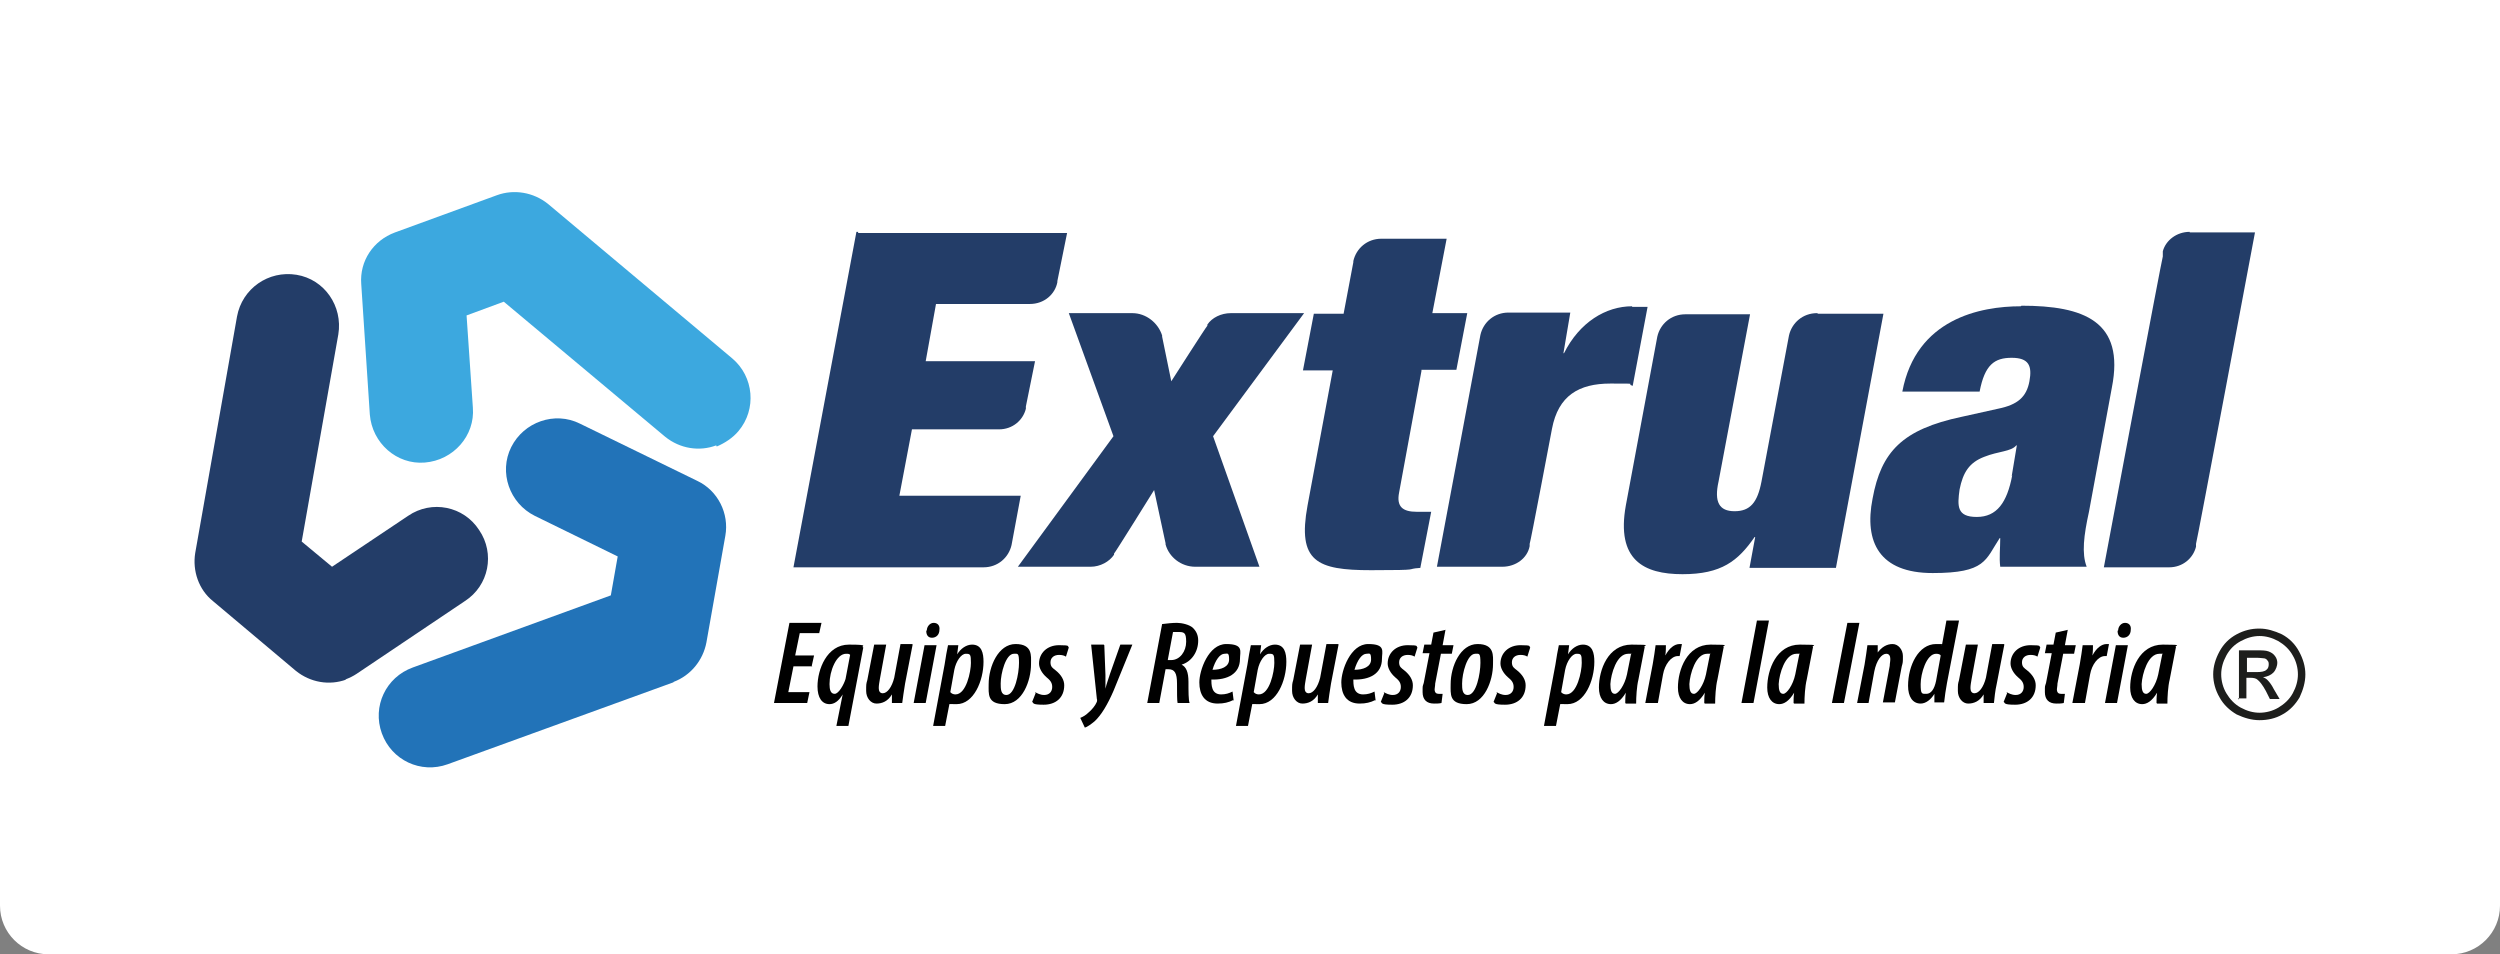 <?xml version="1.0" encoding="UTF-8"?>
<svg id="Capa_1" xmlns="http://www.w3.org/2000/svg" version="1.1" viewBox="0 0 436.7 166.7">
  <rect x="0" y="0" width="436.7" height="166.7" fill="#808080" stroke="none"/>
  <!-- Generator: Adobe Illustrator 29.0.0, SVG Export Plug-In . SVG Version: 2.1.0 Build 186)  -->
  <defs>
    <style>
      .st0 {
        fill: #1d1e1c;
      }

      .st1 {
        fill: #3ca8df;
      }

      .st2 {
        fill: #fff;
      }

      .st3 {
        fill: #233d68;
      }

      .st4 {
        fill: #2273b8;
      }
    </style>
  </defs>
  <path class="st2" d="M0,0h436.7v158.2c0,4.7-3.8,8.5-8.5,8.5H8.5c-4.7,0-8.5-3.8-8.5-8.5V0h0Z"/>
  <g>
    <g>
      <path class="st3" d="M60.5,118.7c-3,1.1-6.3.5-8.8-1.5l-14.5-12.2c-2.5-2-3.6-5.3-3.1-8.4l7.3-41.3c.9-4.9,5.5-8.1,10.4-7.3s8.1,5.5,7.3,10.4l-6.4,36.2,5.3,4.4,13.3-8.9c4.1-2.8,9.7-1.7,12.4,2.5,2.8,4.1,1.7,9.7-2.5,12.4l-18.9,12.7c-.6.4-1.2.7-2,1h0Z"/>
      <path class="st4" d="M117.6,119.2h0l-39.4,14.3c-4.7,1.7-9.8-.7-11.5-5.4-1.7-4.7.7-9.8,5.4-11.5h0l34.6-12.6,1.2-6.8-14.5-7.1c-4.4-2.2-6.3-7.6-4.1-12,2.2-4.4,7.6-6.3,12-4.1l20.5,10c3.6,1.7,5.6,5.7,4.9,9.6l-3.3,18.6c-.6,3.2-2.8,5.8-5.7,6.9h0Z"/>
      <path class="st1" d="M125.1,77.8c-2.9,1.1-6.3.6-8.9-1.5l-28.2-23.6-6.5,2.4,1.1,16.1c.4,4.9-3.4,9.2-8.4,9.6-4.9.4-9.2-3.4-9.6-8.4l-1.5-22.8c-.3-4,2.1-7.6,5.9-9l17.8-6.5h0c3-1.1,6.4-.5,8.9,1.5l32.2,27c3.8,3.2,4.3,8.9,1.1,12.7-1,1.2-2.4,2.1-3.8,2.7h0Z"/>
    </g>
    <g>
      <g>
        <path class="st3" d="M353,53.5c-7.1,0-18.3,2.2-20.7,14.9h13.5c.9-4.7,2.6-5.9,5.6-5.9s3.6,1.4,3.1,4.1-2,4.1-5.5,4.8l-6.3,1.4c-10.4,2.2-14.1,6.1-15.6,14.3-1.5,7.6,1.2,13,10.5,13s9.2-2.3,11.7-6.1h.1c0,1.8-.2,3.4,0,5h15.1c-.9-2.3-.5-5.5.4-9.6l4-21.7c2.3-11.6-4.9-14.3-15.8-14.3h0ZM351.5,83c-.9,4.8-2.7,7.3-6.2,7.3s-3.4-1.9-3-4.8c.6-3,1.7-4.7,4.3-5.7,2.5-1,4.7-.9,5.6-2h.1l-.9,5.4h0Z"/>
        <path class="st3" d="M149.6,40.5l-11,58.6h33.2c2.5,0,4.4-1.7,4.9-3.9h0l1.6-8.6h-21.2l2.2-11.6h15.2c2.4,0,4.2-1.6,4.7-3.6v-.4l1.6-7.9h-19.1l1.8-10h16.4c2.5,0,4.4-1.7,4.8-3.8v-.2l1.7-8.4h-36.5v-.2h-.1Z"/>
        <path class="st3" d="M227.7,54.7h-12.7c-1.7,0-3.3.8-4.1,2v.2c-.1,0-6.3,9.7-6.3,9.7l-1.6-7.8v-.2c-.7-2.2-2.8-3.9-5.2-3.9h-11.1l7.8,21.5-16.7,22.8h12.7c1.7,0,3.3-.9,4.1-2.1v-.2c.1,0,7-11.1,7-11.1l2,9.3v.2c.6,2.2,2.7,3.9,5.2,3.9h11.2l-8.1-22.8,15.9-21.5h0Z"/>
        <path class="st3" d="M248.3,64.6h6.1l1.9-9.9h-6.1l2.5-13h-11.4c-2.5,0-4.4,1.7-4.9,3.9v.2l-1.7,9h-5.2l-1.9,9.9h5.2l-4.4,23.6c-1.8,9.8,1.6,11.3,11.1,11.3s5.6-.2,8.6-.4l1.9-9.8h-2.5c-2.5,0-3.6-.9-3.1-3.4l3.9-21.2h0Z"/>
        <path class="st3" d="M285.1,53.5c-4.6,0-9.2,2.8-11.9,8.2h-.1l1.2-7.1h-10.8c-2.5,0-4.4,1.7-4.9,3.9h0c0,.1-7.6,40.5-7.6,40.5h11.4c2.4,0,4.4-1.5,4.8-3.6v-.4c.1,0,3.9-20.1,3.9-20.1,1.1-5.8,4.7-7.9,10.2-7.9s2.5,0,3.9.4l2.6-13.8h-2.7Z"/>
        <path class="st3" d="M317.4,54.7c-2.5,0-4.4,1.7-4.9,3.9h0l-4.8,25.5c-.7,3.7-2,5.2-4.7,5.2s-3.6-1.6-2.8-5.2l5.5-29.2h-11.3c-2.5,0-4.4,1.7-4.9,3.9h0l-5.5,29.5c-1.7,9.5,3.1,12,9.9,12s9.7-2.3,12.6-6.5h.1l-1,5.4h15.1l8.3-44.4h-11.4,0Z"/>
        <path class="st3" d="M382.5,40.5c-2.3,0-4.2,1.5-4.7,3.4v.9c-.1,0-10.3,54.3-10.3,54.3h11.4c2.4,0,4.2-1.6,4.7-3.6v-.5c.1,0,10.3-54.4,10.3-54.4h-11.4Z"/>
      </g>
      <g>
        <path class="st0" d="M394.7,109.8c1.3,0,2.6.4,3.9,1,1.3.7,2.3,1.7,3,3s1.1,2.6,1.1,4-.4,2.7-1,4c-.7,1.2-1.7,2.3-3,3-1.2.7-2.6,1-4,1s-2.7-.4-4-1c-1.2-.7-2.3-1.7-3-3-.7-1.2-1.1-2.6-1.1-4s.4-2.7,1.1-4,1.7-2.3,3-3c1.3-.7,2.6-1,3.9-1h0ZM394.7,111.1c-1.1,0-2.2.3-3.3.9s-1.9,1.4-2.5,2.5c-.6,1.1-.9,2.2-.9,3.3s.3,2.3.9,3.3c.6,1,1.4,1.9,2.5,2.5,1.1.6,2.2.9,3.3.9s2.3-.3,3.3-.9,1.9-1.4,2.5-2.5c.6-1.1.9-2.2.9-3.3s-.3-2.3-.9-3.3c-.6-1.1-1.5-1.9-2.5-2.5-1.1-.6-2.2-.9-3.3-.9h-.1ZM391.1,122.2v-8.6h3c1,0,1.7,0,2.2.2s.8.4,1.1.8.4.8.4,1.2-.2,1.2-.7,1.7c-.4.4-1,.7-1.8.8.3.1.6.3.7.4.4.4.8.9,1.2,1.7l1,1.7h-1.7l-.7-1.4c-.6-1.1-1.1-1.7-1.5-2-.2-.2-.7-.3-1.1-.3h-.8v3.6h-1.5ZM392.5,117.4h1.7c.8,0,1.4-.1,1.7-.4.3-.2.4-.6.4-.9s0-.5-.2-.7c-.1-.2-.4-.4-.6-.4s-.7-.1-1.4-.1h-1.6v2.6h0Z"/>
        <g>
          <path d="M141.9,116.4h-3.3l-.9,4.5h3.7l-.4,1.9h-5.8l2.7-14h5.6l-.4,1.8h-3.4l-.8,3.9h3.3l-.4,1.8Z"/>
          <path d="M146.1,126.8l1.1-5.5h0c-.7,1.2-1.5,1.7-2.3,1.7-1.3,0-2.1-1.1-2.1-3.1,0-2.9,1.6-7.3,5.5-7.3s1.9.3,2.5.5l-2.6,13.7h-2.1ZM148.4,114.3c-.1-.1-.4-.1-.6-.1-1.7,0-2.9,3-2.9,5.3,0,1,.2,1.7.9,1.7s1.6-1.6,1.9-2.6l.8-4.2Z"/>
          <path d="M159.4,112.7l-1.3,6.7c-.2,1.3-.4,2.5-.5,3.4h-1.8v-1.5c.1,0,0,0,0,0-.7,1.2-1.7,1.6-2.7,1.6s-1.8-1-1.8-2.2,0-1.2.2-1.9l1.2-6.2h2.1l-1.1,6c-.1.6-.2,1.1-.2,1.6s.2.9.7.9c.8,0,1.6-1.1,2-2.7l1.1-5.9h2.1Z"/>
          <path d="M159.6,122.8l1.9-10.1h2.1l-1.9,10.1h-2.1ZM161.9,110.1c0-.6.5-1.3,1.2-1.3s1.1.5,1,1.2c0,.9-.6,1.4-1.3,1.4s-1-.5-1-1.2Z"/>
          <path d="M163,126.8l2-10.7c.2-1.3.4-2.5.6-3.4h1.8l-.2,1.6h0c.6-1,1.6-1.7,2.6-1.7,1.7,0,2,1.5,2,3,0,3.3-1.7,7.4-4.7,7.4s-1-.1-1.2-.3h0l-.8,4.1h-2.1ZM166.1,121c.2.2.5.3.8.3,1.9,0,2.7-4,2.7-5.5s-.1-1.6-.9-1.6-1.7,1.3-2,2.8l-.7,3.9Z"/>
          <path d="M180.1,116c0,2.9-1.5,7-4.6,7s-2.8-1.8-2.8-3.5c0-3.1,1.7-7,4.7-7s2.7,2.1,2.7,3.4ZM174.8,119.4c0,.9,0,2,1,2,1.5,0,2.2-3.8,2.2-5.6s-.2-1.6-.9-1.6c-1.4,0-2.3,3.4-2.3,5.2Z"/>
          <path d="M180.8,120.9c.4.2.9.5,1.6.5.9,0,1.4-.6,1.4-1.4s-.4-1.2-1-1.7c-.8-.7-1.3-1.6-1.3-2.4,0-1.8,1.4-3.2,3.5-3.2s1.4.2,1.7.4l-.5,1.6c-.3-.2-.7-.3-1.2-.3-.9,0-1.5.5-1.5,1.3s.4,1,.9,1.4c1,.8,1.5,1.7,1.5,2.6,0,2.2-1.5,3.4-3.6,3.4s-1.7-.3-2-.5l.6-1.5Z"/>
          <path d="M192.9,112.7l.2,5.2c0,.9,0,1.6,0,2.4h0c.2-.9.5-1.6.8-2.6l1.8-5.1h2.1l-3.3,8.1c-1,2.3-2.1,4.2-3.3,5.3-.6.5-1.3,1-1.7,1.1l-.8-1.7c.5-.2,1-.5,1.4-.9.6-.5,1.2-1.2,1.5-1.9,0-.2.1-.3,0-.5l-1-9.5h2.2Z"/>
          <path d="M203.1,109c.8-.1,1.7-.2,2.5-.2s2.2.3,2.8.9c.6.6.9,1.3.9,2.2,0,2-1.2,3.7-2.9,4.2h0c.8.4,1.2,1.3,1.2,3,0,1.7,0,3.2.2,3.7h-2.1c-.1-.4-.1-1.8-.1-3.4,0-1.8-.4-2.5-1.5-2.5h-.5l-1.1,5.9h-2.1l2.6-13.8ZM204,115.3h.6c1.5,0,2.6-1.5,2.6-3.2s-.4-1.7-1.5-1.7-.6,0-.8,0l-.9,4.8Z"/>
          <path d="M215.4,122.3c-.8.4-1.6.6-2.7.6-2.3,0-3.2-1.6-3.2-3.7s1.6-6.7,4.7-6.7,2.4,1.3,2.4,2.6c0,2.6-2.2,3.7-5,3.6,0,.3,0,1.1.2,1.6.2.6.7,1,1.5,1s1.4-.2,2-.5l.2,1.6ZM213.9,114.2c-.8,0-1.6,1.1-2.1,2.8,1.5,0,2.9-.5,2.9-1.8s-.3-1-.8-1Z"/>
          <path d="M215.9,126.8l2-10.7c.2-1.3.4-2.5.6-3.4h1.8l-.2,1.6h0c.6-1,1.6-1.7,2.6-1.7,1.7,0,2,1.5,2,3,0,3.3-1.7,7.4-4.7,7.4s-1-.1-1.2-.3h0l-.8,4.1h-2.1ZM219.1,121c.2.2.5.3.8.3,1.9,0,2.7-4,2.7-5.5s-.1-1.6-.9-1.6-1.7,1.3-2,2.8l-.7,3.9Z"/>
          <path d="M233.8,112.7l-1.3,6.7c-.2,1.3-.4,2.5-.5,3.4h-1.8v-1.5c.1,0,0,0,0,0-.7,1.2-1.7,1.6-2.7,1.6s-1.8-1-1.8-2.2,0-1.2.2-1.9l1.2-6.2h2.1l-1.1,6c-.1.6-.2,1.1-.2,1.6s.2.9.7.9c.8,0,1.6-1.1,2-2.7l1.1-5.9h2.1Z"/>
          <path d="M240.2,122.3c-.8.4-1.6.6-2.7.6-2.3,0-3.2-1.6-3.2-3.7s1.6-6.7,4.7-6.7,2.4,1.3,2.4,2.6c0,2.6-2.2,3.7-5,3.6,0,.3,0,1.1.2,1.6.2.6.7,1,1.5,1s1.4-.2,2-.5l.2,1.6ZM238.7,114.2c-.8,0-1.6,1.1-2.1,2.8,1.5,0,2.9-.5,2.9-1.8s-.3-1-.8-1Z"/>
          <path d="M241.7,120.9c.4.2.9.5,1.6.5.9,0,1.4-.6,1.4-1.4s-.4-1.2-1-1.7c-.8-.7-1.3-1.6-1.3-2.4,0-1.8,1.4-3.2,3.5-3.2s1.4.2,1.7.4l-.5,1.6c-.3-.2-.7-.3-1.2-.3-.9,0-1.5.5-1.5,1.3s.4,1,.9,1.4c1,.8,1.5,1.7,1.5,2.6,0,2.2-1.5,3.4-3.6,3.4s-1.7-.3-2-.5l.6-1.5Z"/>
          <path d="M252.5,110l-.5,2.7h1.9l-.3,1.5h-1.9l-1,5.2c0,.4-.1.8-.1,1,0,.6.3.8.7.8s.4,0,.7,0l-.2,1.6c-.4.1-.9.1-1.3.1-1.3,0-2-.7-2-2s0-.9.2-1.6l1-5.2h-1.2l.3-1.5h1.2l.4-2.1,2.2-.5Z"/>
          <path d="M260.8,116c0,2.9-1.5,7-4.6,7s-2.8-1.8-2.8-3.5c0-3.1,1.7-7,4.7-7s2.7,2.1,2.7,3.4ZM255.4,119.4c0,.9,0,2,1,2,1.5,0,2.2-3.8,2.2-5.6s-.2-1.6-.9-1.6c-1.4,0-2.3,3.4-2.3,5.2Z"/>
          <path d="M261.4,120.9c.4.2.9.5,1.6.5.9,0,1.4-.6,1.4-1.4s-.4-1.2-1-1.7c-.8-.7-1.3-1.6-1.3-2.4,0-1.8,1.4-3.2,3.5-3.2s1.4.2,1.7.4l-.5,1.6c-.3-.2-.7-.3-1.2-.3-.9,0-1.5.5-1.5,1.3s.4,1,.9,1.4c1,.8,1.5,1.7,1.5,2.6,0,2.2-1.5,3.4-3.6,3.4s-1.7-.3-2-.5l.6-1.5Z"/>
          <path d="M269.7,126.8l2-10.7c.2-1.3.4-2.5.6-3.4h1.8l-.2,1.6h0c.6-1,1.6-1.7,2.6-1.7,1.7,0,2,1.5,2,3,0,3.3-1.7,7.4-4.7,7.4s-1-.1-1.2-.3h0l-.8,4.1h-2.1ZM272.8,121c.2.2.5.3.8.3,1.9,0,2.7-4,2.7-5.5s-.1-1.6-.9-1.6-1.7,1.3-2,2.8l-.7,3.9Z"/>
          <path d="M283.9,122.8c0-.6,0-1.1.1-1.8h0c-.9,1.5-1.8,2-2.6,2-1.3,0-2.1-1.1-2.1-2.9,0-3.1,1.6-7.5,5.7-7.5s1.8.2,2.3.4l-1.1,5.7c-.3,1.2-.4,3.1-.4,4.2h-1.8ZM285,114.2c-.2,0-.4,0-.6,0-2,0-3,3.5-3.1,5.3,0,1.1.2,1.7.8,1.7s1.7-1.5,2.1-3.4l.7-3.5Z"/>
          <path d="M287.4,122.8l1.3-6.8c.2-1.2.4-2.4.5-3.3h1.8c0,.5,0,1.1-.1,1.8h0c.7-1.3,1.6-2,2.5-2s.2,0,.4,0l-.4,2.1c0,0-.2,0-.3,0-1.2,0-2.3,1.5-2.6,3.2l-.9,5h-2.1Z"/>
          <path d="M297.7,122.8c0-.6,0-1.1.1-1.8h0c-.9,1.5-1.8,2-2.6,2-1.3,0-2.1-1.1-2.1-2.9,0-3.1,1.6-7.5,5.7-7.5s1.8.2,2.3.4l-1.1,5.7c-.3,1.2-.4,3.1-.4,4.2h-1.8ZM298.8,114.2c-.2,0-.4,0-.6,0-2,0-3,3.5-3.1,5.3,0,1.1.2,1.7.8,1.7s1.7-1.5,2.1-3.4l.7-3.5Z"/>
          <path d="M304.2,122.8l2.7-14.4h2.1l-2.7,14.4h-2.1Z"/>
          <path d="M313.3,122.8c0-.6,0-1.1.1-1.8h0c-.9,1.5-1.8,2-2.6,2-1.3,0-2.1-1.1-2.1-2.9,0-3.1,1.6-7.5,5.7-7.5s1.8.2,2.3.4l-1.1,5.7c-.3,1.2-.4,3.1-.4,4.2h-1.8ZM314.4,114.2c-.2,0-.4,0-.6,0-2,0-3,3.5-3.1,5.3,0,1.1.2,1.7.8,1.7s1.7-1.5,2.1-3.4l.7-3.5Z"/>
          <path d="M324.8,108.8l-2.7,14h-2.1l2.7-14h2.1Z"/>
          <path d="M324.4,122.8l1.3-6.7c.2-1.3.4-2.5.5-3.4h1.8v1.4c-.1,0-.1,0-.1,0,.8-1.1,1.7-1.6,2.7-1.6s1.8,1,1.8,2.1,0,1.1-.2,1.8l-1.2,6.3h-2.1l1.2-6.4c0-.4.1-.7.1-1.2s-.2-.9-.7-.9c-.8,0-1.7,1.1-2.1,3.1l-1,5.5h-2.1Z"/>
          <path d="M342.2,108.4l-2.1,10.9c-.2,1.1-.4,2.4-.5,3.4h-1.7v-1.5c.1,0,0,0,0,0-.6,1-1.5,1.7-2.4,1.7-1.4,0-2.2-1.2-2.2-3.1,0-3.5,1.8-7.3,4.9-7.3s.7.1,1,.3l.8-4.4h2.1ZM339,114.5c-.1-.2-.4-.3-.8-.3-1.7,0-2.7,3.5-2.7,5.3s.2,1.7,1,1.7,1.4-.8,1.7-2.3l.8-4.4Z"/>
          <path d="M350.1,112.7l-1.3,6.7c-.3,1.3-.4,2.5-.5,3.4h-1.8v-1.5c.1,0,0,0,0,0-.7,1.2-1.7,1.6-2.7,1.6s-1.8-1-1.8-2.2,0-1.2.2-1.9l1.2-6.2h2.1l-1.1,6c-.1.6-.2,1.1-.2,1.6s.2.9.7.9c.8,0,1.6-1.1,2-2.7l1.1-5.9h2.1Z"/>
          <path d="M350.5,120.9c.4.2.9.5,1.6.5.9,0,1.4-.6,1.4-1.4s-.4-1.2-1-1.7c-.8-.7-1.3-1.6-1.3-2.4,0-1.8,1.4-3.2,3.5-3.2s1.4.2,1.7.4l-.5,1.6c-.3-.2-.7-.3-1.2-.3-.9,0-1.5.5-1.5,1.3s.4,1,.9,1.4c1,.8,1.5,1.7,1.5,2.6,0,2.2-1.5,3.4-3.6,3.4s-1.7-.3-2-.5l.6-1.5Z"/>
          <path d="M361.2,110l-.5,2.7h1.9l-.3,1.5h-1.9l-1,5.2c0,.4-.1.8-.1,1,0,.6.3.8.7.8s.4,0,.7,0l-.2,1.6c-.4.1-.9.1-1.3.1-1.3,0-2-.7-2-2s0-.9.2-1.6l1-5.2h-1.2l.3-1.5h1.2l.4-2.1,2.2-.5Z"/>
          <path d="M362,122.8l1.3-6.8c.2-1.2.4-2.4.5-3.3h1.8c0,.5,0,1.1-.1,1.8h0c.7-1.3,1.6-2,2.5-2s.3,0,.4,0l-.4,2.1c0,0-.2,0-.3,0-1.2,0-2.3,1.5-2.6,3.2l-.9,5h-2.1Z"/>
          <path d="M367.7,122.8l1.9-10.1h2.1l-1.9,10.1h-2.1ZM370,110.1c0-.6.5-1.3,1.2-1.3s1.1.5,1,1.2c0,.9-.6,1.4-1.3,1.4s-1-.5-1-1.2Z"/>
          <path d="M376.7,122.8c0-.6,0-1.1.1-1.8h0c-.9,1.5-1.8,2-2.6,2-1.3,0-2.1-1.1-2.1-2.9,0-3.1,1.6-7.5,5.7-7.5s1.8.2,2.3.4l-1.1,5.7c-.3,1.2-.4,3.1-.4,4.2h-1.8ZM377.8,114.2c-.2,0-.4,0-.6,0-2,0-3,3.5-3.1,5.3,0,1.1.2,1.7.8,1.7s1.7-1.5,2.1-3.4l.7-3.5Z"/>
        </g>
      </g>
    </g>
  </g>
</svg>